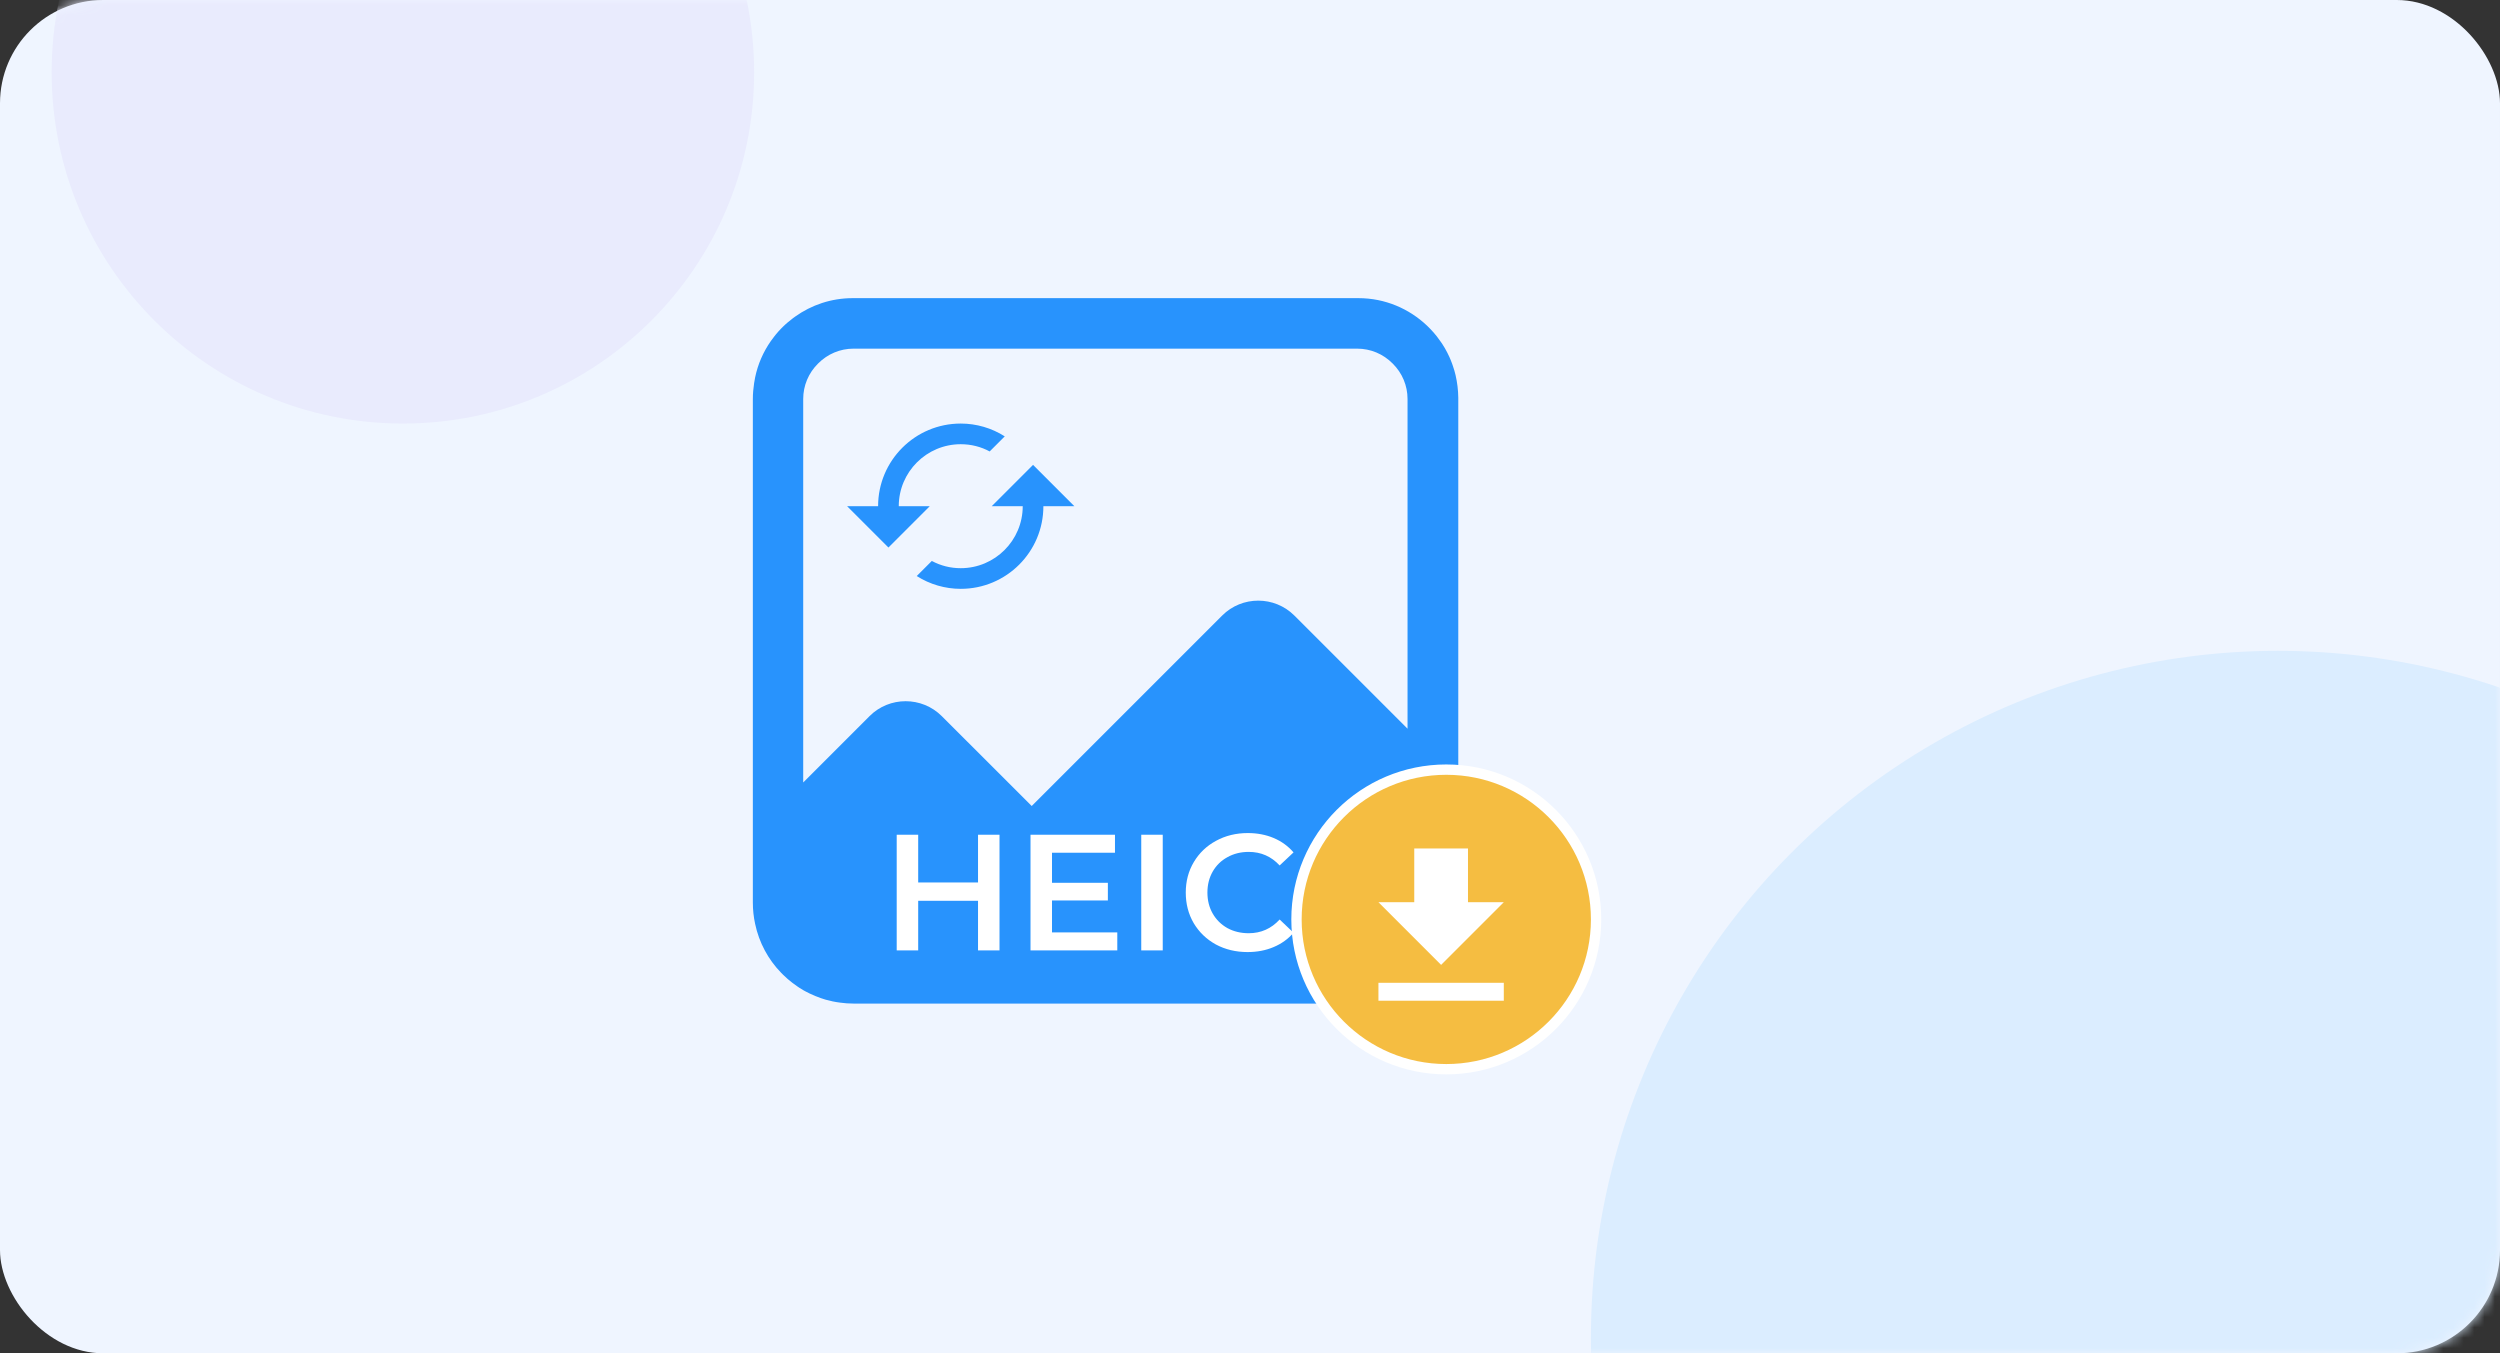<svg fill="none" height="131" viewBox="0 0 242 131" width="242" xmlns="http://www.w3.org/2000/svg" xmlns:xlink="http://www.w3.org/1999/xlink"><rect x="0" y="0" width="242" height="131" fill="#333333" stroke="none"/><mask id="a" height="131" maskUnits="userSpaceOnUse" width="242" x="0" y="0"><rect fill="#ebfbff" height="131" rx="10" width="242"/></mask><rect fill="#eff5ff" height="131" rx="10" width="242"/><g mask="url(#a)"><circle cx="220.5" cy="129.5" fill="#dbedff" r="66.5"/><circle cx="39" cy="7" fill="#e9ebfd" r="34"/></g><path d="m140.904 36.332c-.038-.152-.076-.312-.122-.465-.045-.152-.091-.305-.145-.449-.022-.076-.053-.152-.076-.221-.083-.221-.167-.442-.266-.655-.13-.282-.274-.564-.427-.83-.076-.137-.16-.267-.244-.396-.045-.069-.083-.13-.129-.19-.13-.19-.267-.381-.411-.564-.099-.122-.198-.244-.297-.358-.206-.236-.419-.457-.64-.67-1.737-1.653-4.076-2.674-6.65-2.674h-48.956c-2.072 0-3.999.663-5.576 1.79-.061.046-.122.091-.19.137-.183.137-.366.282-.541.434-.061.053-.114.099-.175.152-.084.076-.168.16-.251.236l-.168.168c-.19.19-.373.396-.541.602-.046.061-.099.122-.145.183-.114.145-.229.297-.335.449-.731 1.044-1.257 2.232-1.523 3.519-.008.03-.015.061-.015.084-.03.16-.061.32-.084.48-.076.503-.122 1.013-.122 1.531v48.75c0 .701.076 1.394.221 2.057.381 1.813 1.264 3.443 2.514 4.73l.206.206c.137.137.282.267.427.396.289.251.602.487.922.708.061.046.13.084.19.13.13.084.267.168.396.244l.206.114c.137.076.274.145.419.213.35.168.716.32 1.089.449.152.053.297.099.449.145.457.13.929.229 1.409.289.426.061.861.091 1.302.091h48.75c.274 0 .541-.015.807-.03.595-.038 1.173-.137 1.73-.282.228-.061.457-.13.685-.206.373-.13.739-.274 1.089-.449.137-.069.282-.137.419-.213l.206-.114c.67-.388 1.295-.853 1.859-1.386.045-.038.083-.084.121-.122.016-.015.031-.023.038-.038.168-.168.32-.335.473-.51.007-.008.015-.023.03-.03.092-.107.183-.213.267-.32.099-.122.19-.244.282-.373.03-.046.061-.091.091-.13.023-.03.046-.069.069-.099.038-.053.068-.099.099-.152.03-.053.061-.099.091-.152.008-.015.023-.03.031-.046l.159-.274c.061-.114.122-.221.183-.335.099-.19.191-.389.275-.587.038-.091.076-.175.106-.267.069-.168.13-.343.191-.518.038-.122.083-.251.114-.381.046-.152.084-.312.122-.465.015-.069.03-.137.045-.213.031-.145.061-.289.084-.442 0-.015.008-.03.008-.053.015-.122.038-.236.046-.358.015-.122.022-.244.038-.366.015-.244.03-.487.03-.739v-48.994c-.008-.747-.099-1.47-.259-2.171zm-15.608 23.255c-1.927-1.927-5.073-1.927-6.992 0l-18.434 18.434-8.706-8.699c-1.927-1.927-5.073-1.927-6.993 0l-6.421 6.421v-37.119c0-1.295.51-2.514 1.44-3.435.922-.929 2.14-1.44 3.435-1.44h48.75c1.295 0 2.514.51 3.435 1.44.93.922 1.44 2.14 1.44 3.435v31.916z" fill="#2893fd"/><path d="m96.753 80.8v11.2h-2.08v-4.8h-5.792v4.8h-2.08v-11.2h2.08v4.624h5.792v-4.624zm11.401 9.456v1.744h-8.4v-11.2h8.176v1.744h-6.096v2.912h5.408v1.712h-5.408v3.088zm2.319-9.456h2.08v11.2h-2.08zm10.293 11.36c-1.131 0-2.155-.245-3.072-.736-.907-.501-1.621-1.189-2.144-2.064-.512-.875-.768-1.861-.768-2.96s.261-2.085.784-2.96 1.237-1.557 2.144-2.048c.917-.501 1.941-.752 3.072-.752.917 0 1.755.16 2.512.48s1.397.784 1.92 1.392l-1.344 1.264c-.811-.875-1.808-1.312-2.992-1.312-.768 0-1.456.171-2.064.512-.608.331-1.083.795-1.424 1.392s-.512 1.275-.512 2.032.171 1.435.512 2.032.816 1.067 1.424 1.408c.608.331 1.296.496 2.064.496 1.184 0 2.181-.443 2.992-1.328l1.344 1.28c-.523.608-1.168 1.072-1.936 1.392-.757.32-1.595.48-2.512.48z" fill="#fff"/><circle cx="140" cy="89" fill="#f5bd41" r="14.5" stroke="#fff"/><path d="m145.568 87.333h-3.467v-5.201h-5.201v5.201h-3.467l6.067 6.068zm-12.135 7.801v1.734h12.135v-1.734z" fill="#fff"/><path d="m100 45-4 4h3c0 3.31-2.69 6-6 6-.977.003-1.94-.237-2.8-.7l-1.46 1.46c1.273.81 2.751 1.24 4.26 1.24 4.42 0 8-3.58 8-8h3zm-13 4c0-3.31 2.69-6 6-6 1.01 0 1.97.25 2.8.7l1.46-1.46c-1.273-.81-2.751-1.24-4.26-1.24-4.42 0-8 3.58-8 8h-3l4 4 4-4z" fill="#2893fd"/></svg>